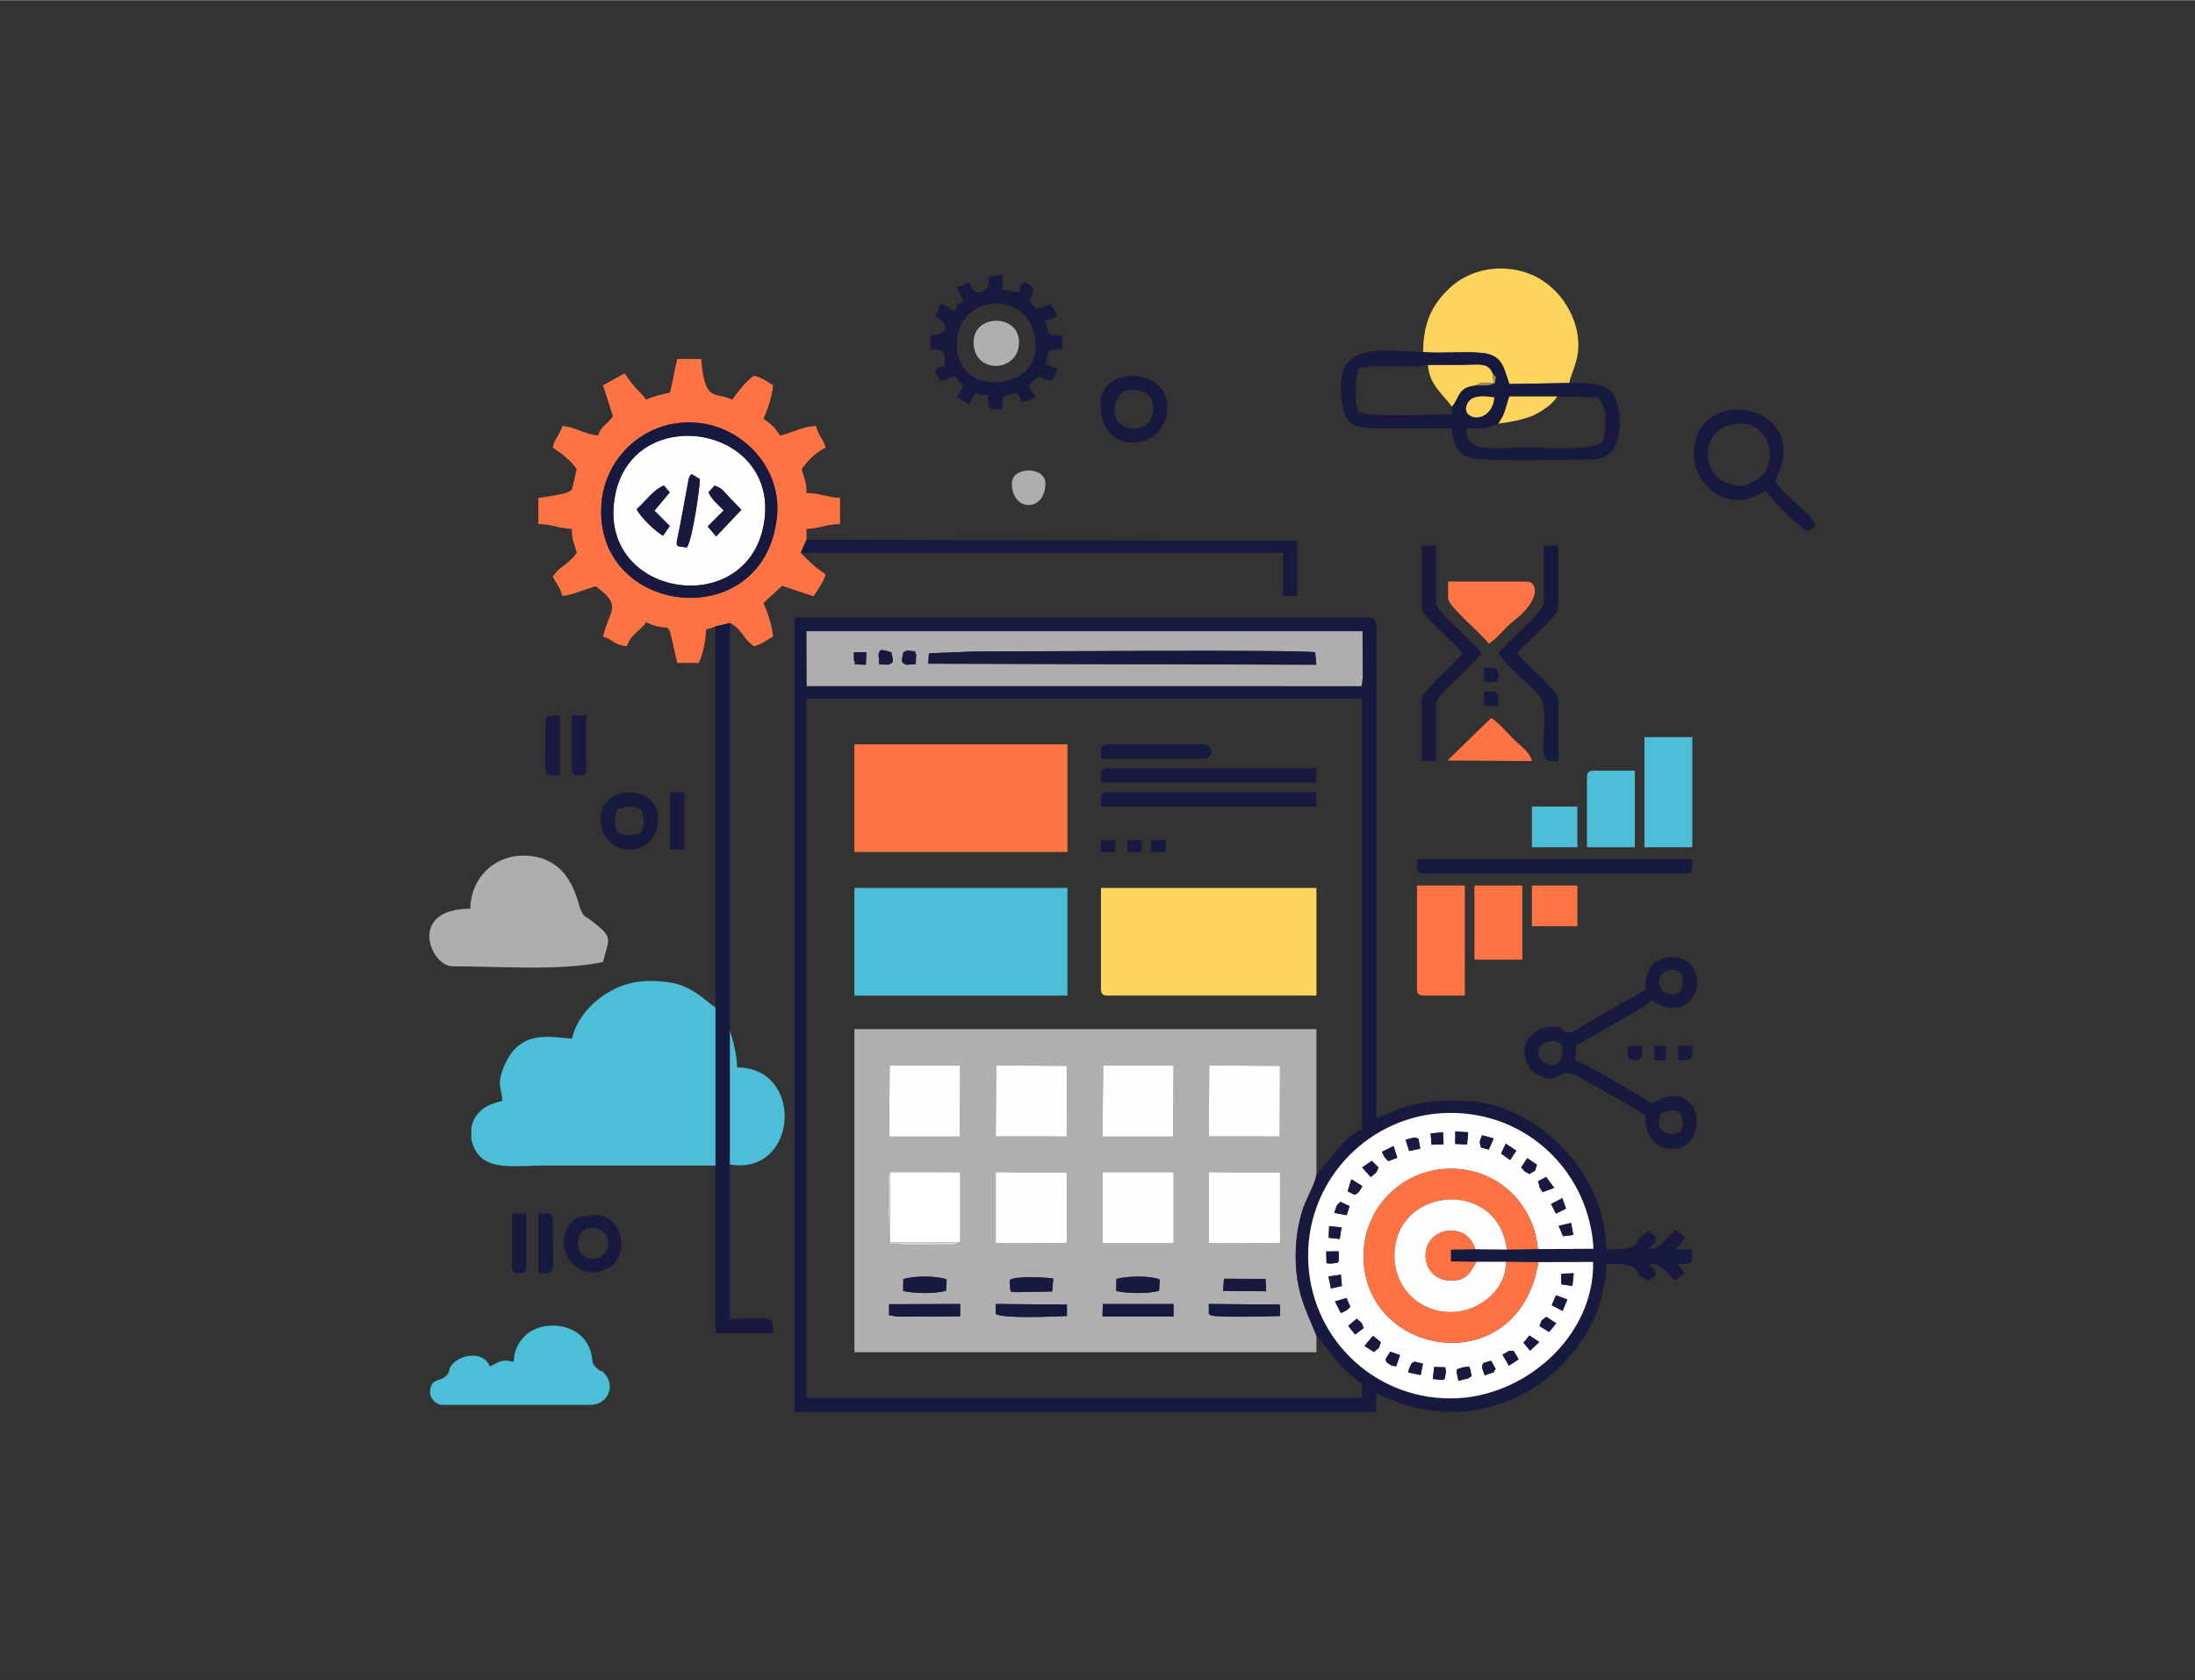 <?xml version="1.0" encoding="UTF-8"?>
<!DOCTYPE svg PUBLIC "-//W3C//DTD SVG 1.1//EN" "http://www.w3.org/Graphics/SVG/1.1/DTD/svg11.dtd">
<!-- Creator: CorelDRAW -->
<svg xmlns="http://www.w3.org/2000/svg" xml:space="preserve" width="3.013in" height="2.307in" version="1.1" style="shape-rendering:geometricPrecision; text-rendering:geometricPrecision; image-rendering:optimizeQuality; fill-rule:evenodd; clip-rule:evenodd"
viewBox="0 0 3013.33 2306.66"
 xmlns:xlink="http://www.w3.org/1999/xlink"
 xmlns:xodm="http://www.corel.com/coreldraw/odm/2003">
 <rect x="0" y="0" width="3013.33" height="2306.66" fill="#333333" stroke="none"/>
 <defs>
  <style type="text/css">
   <![CDATA[
    .fil0 {fill:none}
    .fil2 {fill:#18193F}
    .fil4 {fill:#4CBED7}
    .fil11 {fill:#9E8D53}
    .fil6 {fill:#AEAEAE}
    .fil1 {fill:#AFAFAF}
    .fil10 {fill:#D5D5D5}
    .fil7 {fill:#FDD55C}
    .fil5 {fill:#FE7343}
    .fil3 {fill:#FEFEFE}
    .fil8 {fill:#FF7443}
    .fil9 {fill:white}
   ]]>
  </style>
 </defs>
 <g id="Layer_x0020_1">
  <rect class="fil0" x="522.41" y="399.9" width="1968.5" height="1506.86"/>
  <path class="fil1" d="M1661.39 1805.36c-0.36,-0.87 -1.25,-0.91 -1.88,-1.35l0 -13.67 97.7 0.86 0.01 15.62c-12.23,0.56 -94.14,2.57 -95.82,-1.46zm-147.5 -14.95l97.22 0 -0.06 16.96 -97.42 0 0.26 -16.96zm-49.18 16.42c-17.81,0.82 -87.87,3.93 -97.71,-2.81l0 -13.67 97.7 0.86 0.01 15.62zm-146.47 -16.46l-0.1 17.03 -86.11 0.33 -11.47 -1.99 -0 -15.04 97.69 -0.33zm273.83 -33.72l-0.81 15.46c-13.82,4.45 -43.74,3.94 -58.89,0.43l0.19 -16.41c14,-4.38 45.88,-4.9 59.51,0.52zm-205.81 0.55c10.24,-5.79 48.17,-3.31 59.72,-1.89l-1.55 17.86 -48.15 0.92c-13.64,-1.52 -5.66,1.57 -9.5,-3.65l-0.53 -13.25zm-86.69 -0.55l-0.81 15.46c-13.82,4.45 -43.74,3.94 -58.89,0.43l0.19 -16.41c14,-4.38 45.88,-4.9 59.51,0.52zm380.71 -0.96l57.06 0.22 0.87 16.97 -59.09 -0.53 1.16 -16.66zm-458.22 -146.5l96.2 0.11 -0.03 96.13c-8.6,4.89 -10.63,3.46 -23.69,3.34 -19.46,-0.2 -59.23,1.55 -73.99,-1.69l-1.58 -90.34c0.89,-5.68 1.8,-5.25 3.08,-7.54zm437.44 0.03l97.77 0.9 0.02 96.09 -12.51 0.83 -72.3 0.06 -12.98 -0.39 0 -97.49zm-145.6 0.02l97.33 0 0.04 97.8 -97.74 0 0.37 -97.8zm-146.91 -0.02l97.77 0.9 0.02 96.09 -12.5 0.83 -72.3 0.06 -12.98 -0.39 0 -97.49zm293.09 -146.44l97.13 0.59 -0.27 96.97 -97.42 -0.07 0.56 -97.5zm-145.56 0.02l96.61 0 -0.48 97.65 -97.1 0 0.96 -97.65zm-146.94 -0.02l97.13 0.59 -0.27 96.97 -97.42 -0.07 0.56 -97.5zm-146.18 0.02l96.82 0 -0.28 97.65 -97.38 0 0.84 -97.65zm585.8 370.81c-15.8,-38.12 -28.97,-62.09 -28.42,-111.79 0.23,-20.65 3.18,-40.16 8.86,-58.87 5.41,-17.84 15.85,-32.65 19.59,-49.54l0 -200.48 -634.31 0 0 443.69 634.31 0 -0.03 -23z"/>
  <path class="fil2" d="M2111.14 1714.99l-42.61 0.6 -43.35 -0.45 -33.25 0.58 -0.2 16.18 35.13 0.53 40.37 0.01 44.62 0.47 75.15 -0.3c2.24,101.54 -94.07,187.4 -195.73,187.41 -108.3,0.01 -194.78,-86.8 -195.48,-194.87 -0.7,-108.06 86.33,-195.36 192.12,-197.18 109.32,-1.88 194.03,82.41 199.63,186.54l-76.39 0.49zm-303.93 -101.59c-3.74,16.89 -14.17,31.7 -19.59,49.54 -5.68,18.72 -8.63,38.22 -8.86,58.87 -0.55,49.7 12.62,73.67 28.42,111.79 0.52,0.59 1.2,0.81 1.41,1.89l30.65 38.39c34.95,34.74 30.42,15.89 30.42,45.17l-762.49 0 0 -959.69 762.49 0 0 591.59c-20.03,5.35 -48.4,46.28 -62.44,62.44zm-699.98 -746.9l763.28 -0 0.26 63.32 -1.54 12.11 -761.76 -0.06 -0.23 -75.37zm-16.49 1072.27l798.64 0 0 -26.29c86.63,45.84 188.26,30.44 256.03,-39.76 14.45,-14.97 29.28,-34.49 38.71,-53.32 10.8,-21.56 20.78,-53.41 20.78,-84.39 63.12,0 26.82,14.37 59.16,23.01l9.46 -7.05c-2.81,-11.55 -3.07,-6.41 -9.46,-15.96 21.09,0.47 21,12.86 36.15,23.01l12.64 -10.43 -9.91 -12.07c20.68,-0.87 20.28,0.91 20.28,-20.22l-23 0 13.75 -15.87 -13.25 -10.99c-12.82,8.81 -18.4,25.33 -36.66,26.85 6.39,-9.55 6.65,-4.41 9.86,-16.44l-10.56 -9.15c-28.63,18.33 -2.63,25.59 -58.46,25.59 0,-106.93 -99.76,-203.77 -197.19,-203.77 -33.27,0 -44.2,-1.53 -77.56,7.89 -16.54,4.68 -27.73,12.07 -40.76,15.11l0.03 -650.77c0.15,-15.68 4.8,-36.13 -9.89,-36.13l-788.78 0 0 1091.15z"/>
  <path class="fil3" d="M2007.68 1877.36c16.89,-1.87 6.48,0.18 10.74,2.25l1.69 9.86 -5.12 3.2 -12.7 3.13c-5.39,-20.59 -1.41,-14.42 5.39,-18.44zm-38.82 -0.52l15.07 0.44c0.55,4.56 1.57,3.78 0.6,9.14 -2.74,15.07 0.03,2.11 -3.13,8.33l-14.36 -1.37 1.82 -16.54zm-35.54 7.52c1.13,-3.62 0.71,-5.13 2.23,-7.82 5.85,-10.35 -0.06,-2.46 6.42,-7.02l11.47 2.91 -3.15 15.48 -16.97 -3.56zm102.94 -12.92l10.81 -3.17 6.2 11.29c-5.87,7.91 2.06,2.27 -14.95,8.83 -3.72,-10.53 -4.82,-10.66 -2.07,-16.95zm-134.31 -4.98l6.64 -10.59 13.34 4.68 -5.33 15.55c-8.48,-2.35 -2.6,1.12 -8.22,-2.48 -9.08,-5.84 -3.13,-2.13 -6.43,-7.15zm160.64 -6.56c11.3,-5.58 6.04,-5.81 15.52,-4.85l6.69 11.19 -13.28 8.9 -8.93 -15.23zm37.92 -5.32l-9.05 -11.09 8.26 -9.86 13.4 8.93 -12.61 12.01zm-215.67 -20.43l10.83 8.71c-4.09,10.71 0.09,5.05 -9.57,13.39l-12.87 -8.3 11.61 -13.8zm-34.04 -13.7l11.75 -9.88c9.15,7.87 5.44,3.56 9.56,12.76l-11.8 8.99 -9.51 -11.87zm275.81 8.36l-13.11 -8.19c4.02,-9.72 0.32,-5.54 9.24,-12.63l13.69 8.86 -9.82 11.95zm-293.92 -41.95l15.77 -4.75 5.31 12.03c-2.14,2.13 -1.69,2.45 -5.59,5.02 -2.59,1.71 -5.49,2.7 -7.46,3.64l-8.02 -15.94zm312.43 12.96l-14.86 -7.7 5.83 -13.72 15.58 5.8 -6.55 15.63zm-1.72 -51l17.06 -0.68 -1.87 17.42 -15.23 -2.25 0.03 -14.49zm-316.26 20.27l-3.31 -16.51 16.94 -2.43 1.45 15.51 -15.09 3.43zm-6.52 -50.85l17.11 -0.2 0.09 13.67c-4.11,2.02 3.74,1.33 -7.62,2.8 -4.61,0.59 -4.86,0.13 -9.07,-0.08l-0.5 -16.19zm3.39 -18.83l0.69 -15.92 17.09 1.72 -2.61 15.87 -15.18 -1.67zm315.8 -16.4l16.97 -3.94 3.09 16.45 -14.12 1.76 -5.95 -14.26zm-10.47 -29.9l15.41 -8.06 5.06 14.24 -13.67 6.93 -6.79 -13.11zm-280.62 15.33l-17.09 -3.25c4.34,-10.73 1.4,-8.53 8.47,-15.21l12.63 5.93 -4.01 12.53zm11.1 -27.94l-9.7 -4.87 5.07 -16.54 15.15 9.4c-1.37,2.15 -4.04,7.05 -4.49,7.52 -3.98,4.15 -2.07,1.5 -6.02,4.48zm251.5 -18.55l11.28 -6.02 11.02 15.01 -15.94 5.74c-7.07,-10.57 -2.87,-6.93 -6.36,-14.73zm-228.13 -28.19l9.23 9.22c-4.77,10.43 -1.59,5.02 -10.68,13.05l-11.77 -13.21 13.22 -9.06zm226.78 5.41c-4.56,11.83 1.83,4.66 -10.23,12.75 -7.24,-3.89 -6,-2.85 -11.42,-9.11l8.39 -12.74 13.26 9.11zm-191.72 -9.61l-12.42 4.66c-7.41,-8.06 -4.05,-3.72 -8.74,-12.86l16.01 -7.85 5.15 16.05zm148.93 -19.26l14.5 9.46 -8.57 12.96 -12.42 -8.99 6.49 -13.43zm-33.98 5.21c-2.76,-8.59 -1.78,-8.73 1.51,-16.88l15.89 4.47 -6.79 15.2 -10.61 -2.79zm-35.28 -22.03l17.64 1.04 -1.52 16.91 -16.33 -0.9 0.21 -17.05zm-16.91 0.96l0.72 16.67 -16.5 0.53 -1.15 -15.46 16.93 -1.74zm-33.7 8.97l2.46 13.68 -15.21 3.15 -4.85 -15.29c0.29,-0.13 9.89,-2.87 10.09,-2.89 5.42,-0.5 5.24,0.85 7.51,1.34zm164.57 169.51c-26.72,164.73 -239.11,131.91 -239.95,-7.75 -0.39,-65.38 50.35,-116.89 112.84,-120.38 68.81,-3.85 120.89,46.58 126.41,110.21l76.39 -0.49c-5.6,-104.13 -90.31,-188.42 -199.63,-186.54 -105.79,1.82 -192.82,89.13 -192.12,197.18 0.7,108.08 87.18,194.89 195.48,194.87 101.66,-0.01 197.97,-85.87 195.73,-187.41l-75.15 0.3z"/>
  <path class="fil4" d="M983.11 1600.24l-0.82 -216.91c-11.73,-7.83 -24.2,-21.76 -45.59,-30.02 -17.68,-6.83 -49.3,-8.69 -70.32,-3.7 -37.8,8.96 -72.79,39.91 -81.3,76.45 -33.19,-2.76 -74.67,-13.07 -95.08,42.98 -7.52,20.65 -1.77,23.94 -0.23,42.47 -16.19,3.77 -26.95,8.23 -35.76,20.12 -3.59,4.83 -5.92,10.62 -6.97,16.78l0 15.14c0.85,5.17 2.58,10.29 5.21,15.05 16.32,29.55 53.43,21.65 96.67,21.65 78.06,0 156.12,0 234.18,0z"/>
  <path class="fil5" d="M1066.61 709.58c-17.06,163.8 -252.94,137.05 -240.89,-18.77 4.9,-63.4 60.26,-116.24 130.41,-110.67 61.72,4.9 117.64,60.66 110.48,129.43zm-84.33 150.37l19.72 -4.68c16.21,7.41 17.75,21.67 32.87,31.79 11.63,-2.71 16.91,-8.19 26.3,-13.15 -0.3,-13 -8.71,-36.76 -13.15,-46.01l25.63 -23.69 43.23 14.31c5.3,-8.17 14.03,-20.46 16.59,-30.07 -12.91,-8.64 -23.01,-17.41 -34.09,-29.57l7.8 -17.95 0 -14.91c17.69,-0.4 26.83,-6.57 46.01,-6.57l0 -36.15c-17.69,-0.39 -26.83,-6.57 -46.01,-6.57 0,-17.14 -3.49,-19.64 -6.57,-32.87 8.29,-12.37 19.28,-22.39 32.87,-29.58 -3.25,-12.17 -9.86,-15.46 -13.15,-29.58 -18.08,0.4 -32.72,9.28 -49.3,13.15l-8.41 -11.31c-0.47,-0.48 -1.17,-1.17 -1.66,-1.63 -3.32,-3.18 -9.12,-7.5 -12.94,-10.06 4.44,-9.25 12.85,-33.01 13.15,-46.01 -8.29,-5.55 -14.84,-10.48 -26.3,-13.15 -9.86,6.6 -23.15,23.27 -29.58,32.86 -24.35,-11.68 -37.67,4.96 -42.72,-55.87l-32.87 0c-3.47,14.87 -6.39,31.14 -9.86,46.01 -11.37,2.65 -23.4,5.31 -32.87,9.85 -7.8,-11.65 -13.12,-11.57 -29.57,-36.15 -10.32,5.46 -18.85,10.75 -29.58,16.43l13.63 42.56c-8.05,11.46 -16.72,13.41 -20.2,26.45 -18.92,-1.57 -30.39,-11.57 -49.3,-13.15 -3.25,12.17 -9.86,15.46 -13.15,29.58 11.79,7.9 25.01,17.84 32.87,29.58 -7.96,34.13 -4.71,27.69 -13.69,32.33 -3.37,1.74 -32.93,6.98 -38.9,7.11l0 36.15c19.18,0 28.33,6.18 46.01,6.57 0,17.13 3.49,19.63 6.57,32.87 -10.76,16.07 -22.11,16.8 -32.87,32.87 4.97,9.38 10.44,14.67 13.15,26.3 15.78,-1.32 30.53,-9.54 46.01,-13.15 37.46,27.44 18.37,32.52 9.87,69.02 14.28,3.81 14.24,11.59 32.86,13.15 4.04,-15.11 18.39,-21.07 26.29,-32.87 39.28,18.84 26.11,-15.46 42.73,55.87l29.58 0c5.08,-10.59 9.86,-30.19 9.86,-46.01 8.02,-1.92 4.93,-1.21 13.15,-4.1z"/>
  <path class="fil6" d="M1275.1 897.91c0.66,-0.47 1.75,-1.85 2.13,-1.16l60 -2.37c67.84,0 441.13,-2.7 468.23,1l1.64 17.1 -532.74 -1.41 0.74 -13.17zm-17.33 0.41l-0.66 13.59 -13.33 0.63c-4.07,-3.61 -8.08,0.73 -3.49,-17.24 3.35,-0.96 2.5,-2.77 8.43,-1.96 16.08,2.19 3.35,-0.95 9.05,4.99zm-51.71 -0.61c2.74,-2.54 -2.11,-9.09 17.59,-2.25 4.39,18.19 0.16,13.67 -3.46,16.91l-13.09 -0.21 -1.05 -14.44zm-33.82 9.06l0 -11.44 17.11 0 -0.61 17.11c-24.29,-0.02 -11.35,-1.87 -16.5,-5.67zm-64.78 35.09l761.76 0.06 1.54 -12.11 -0.26 -63.32 -763.28 0 0.23 75.37z"/>
  <path class="fil7" d="M1511.42 1357.04c0,7.57 2.29,9.86 9.87,9.86l285.93 0 0 -147.9 -295.8 0 0 138.04z"/>
  <polygon class="fil4" points="1172.9,1366.9 1465.41,1366.9 1465.41,1219 1172.9,1219 "/>
  <polygon class="fil5" points="1172.9,1169.7 1465.41,1169.7 1465.41,1021.81 1172.9,1021.81 "/>
  <path class="fil3" d="M972.61 675.72l8.41 -9.15c11.45,4.47 10.75,6.02 19.32,15.09 6.41,6.78 11.42,11.98 17.45,17.98l-34.59 36.67 -11.67 -13.65 21.99 -22.11c-9.41,-9.75 -15.79,-14.13 -20.91,-24.85zm-74.2 25.24l21.11 21.02 -9.32 13.34c-10.81,-6.27 -30.71,-25.11 -36.21,-36.38 14.5,-13.31 23.48,-26.95 37.53,-32.54l7.93 9.48 -21.03 25.07zm44.44 50.5c-19.68,-3.15 -15.11,4.74 -6.43,-45.19l9.14 -49.41c2.4,-5.63 1.11,-2.88 3.87,-6.06l11.32 6.82c0.66,6.69 -10,83.93 -17.89,93.85zm105.74 -32.04c24.07,-135.87 -179.61,-169.55 -204.24,-39.07 -26.32,139.45 180.65,172.27 204.24,39.07z"/>
  <path class="fil5" d="M2111.85 1732.91l-44.62 -0.47c1.26,39.04 -39.73,72.23 -82.5,68.62 -40.03,-3.38 -71.35,-35.6 -70.29,-79.25 2.26,-93.4 142.29,-104.07 154.09,-6.22l42.61 -0.6c-5.52,-63.63 -57.6,-114.06 -126.41,-110.21 -62.49,3.49 -113.23,55 -112.84,120.38 0.85,139.67 213.23,172.48 239.95,7.75z"/>
  <path class="fil7" d="M1953.7 483.19c25.82,2.1 52.99,-1.02 78.21,0.89 18.73,1.42 28.37,8.23 33.88,24.39l6.23 18.61 82.17 -1.43c3.62,-15.81 11.97,-28.62 12.56,-49.71 1.24,-44.63 -31.78,-93.67 -81.71,-104.76 -38.67,-8.59 -73.05,3.75 -94.42,23.64 -22.67,21.09 -36.91,45.78 -36.91,88.36z"/>
  <path class="fil2" d="M982.28 859.95l-0.02 970.36 78.9 0c0,-19.65 0.81,-19.95 -19.34,-20.09l-39.82 0.37 0 -955.32 -19.72 4.68z"/>
  <path class="fil2" d="M2056.92 581.4c3.26,-5.61 6.21,-8.98 8.54,-15.98l6.56 -21.32 65.73 0.01 55.87 1.24c6,8.83 9.29,10.85 10.08,26.05 0.85,16.25 -0.76,24.48 -3.51,36.29 -23.19,11.13 -68.49,6.57 -101.89,6.57 -52.34,0 -84.66,9.13 -85.45,-26.29 26.51,0 24.96,1.57 44.06,-6.57zm-5.53 -36.06c-1.02,23.24 -23.5,34.44 -35.87,23.2 -5.84,-5.31 -2.44,-17.31 5.48,-21.65 7.92,-4.33 20.64,-3.02 30.39,-1.55zm-58.24 12.81l0 10.1c-28.94,0 -109.27,5.79 -128.18,-3.29 -6.72,-14 -3.34,-44.8 0,-59.15 29.38,-6.85 64.72,0.77 95.31,-4.84 16.44,0 32.88,0.07 49.32,-0.06 20.22,-0.17 33.25,-3.65 39.3,11.25 6.75,8.6 4.28,0.78 3.64,13.37 -9.61,4.88 -15.13,3.16 -26.78,3.44 -24.93,2.58 -21.71,16.51 -32.6,29.19zm161.04 -32.5l-82.17 1.43 -6.23 -18.61c-5.5,-16.16 -15.15,-22.98 -33.88,-24.39 -25.22,-1.91 -52.39,1.2 -78.21,-0.89 -69.92,-3.18 -124.52,-12.8 -111.06,71.23 5.32,33.24 20.9,33.73 58.46,33.56 30.66,-0.13 61.36,-0.01 92.04,-0.01 1.43,17.17 5.33,30.11 17.99,37.88 15.31,9.39 139.28,4.69 162.87,4.95 21.81,0.23 31.95,-1.32 40.93,-14.94 7.48,-11.35 10.02,-28.64 7.98,-47.22 -4.55,-41.2 -23.67,-43.67 -68.72,-42.98z"/>
  <path class="fil4" d="M705.37 1869.74c-15.91,-3.7 -18.68,-0.93 -32.86,6.57 -6.87,-18.98 -32.88,-18.23 -46.8,-7.37 -13.61,10.61 -4.77,13.3 -14.79,21.38 -8.27,6.67 -20.57,2.44 -20.57,22.15 0,7.67 8.77,16.43 16.43,16.43l203.77 0c22.97,0 34.07,-24.29 21.09,-40.81 -7.87,-10.01 -3.2,-1.76 -11.19,-8.54 -11.12,-9.43 -4.63,-9.95 -10.18,-25.97 -13.53,-38.98 -67.55,-42.31 -90.39,-18.65 -9.88,10.23 -14.19,20.85 -14.5,34.8z"/>
  <path class="fil3" d="M2067.22 1732.44l-40.37 -0.01c-8,13.25 -12.63,26.15 -35.51,25.83 -19.05,-0.27 -33.64,-13.71 -34.25,-33.11 -1.28,-40.76 57.18,-49.72 68.08,-10.02l43.35 0.45c-11.8,-97.85 -151.83,-87.18 -154.09,6.22 -1.06,43.65 30.26,75.87 70.29,79.25 42.77,3.61 83.76,-29.57 82.5,-68.62z"/>
  <path class="fil2" d="M2277.19 1544.37c0,-8.88 1.57,-9.06 3.29,-16.43 17.5,-4.08 29.58,-8.78 29.58,16.43 0,20.39 -32.87,12.87 -32.87,0zm52.59 -198.96l0 6.03c-1.92,24.34 -26.7,45.96 -62.45,22.02 -5.82,7.94 -49,30.31 -61.01,37.59 -62.5,37.85 -36.97,13.72 -44.16,44.58 11.74,2.73 91.36,49.91 105.17,59.16 11.11,-2.97 15.4,-9.86 29.58,-9.86 43.85,0 42.1,72.3 0,72.3 -41.21,0 -37.78,-43.29 -38.43,-44.69 -2.62,-5.57 -72.86,-43.21 -83.79,-50.02 -39.81,-24.84 -28.56,10.63 -62.45,-6.39 -29.87,-15 -28.26,-66.51 23.63,-66.51 12.98,0 7.26,12.26 23.16,6.8 5.5,-1.89 13.55,-8.33 20.69,-12.25 16.09,-8.83 28.07,-16.32 43.87,-25.15 50.92,-28.45 30.13,-13.74 37.61,-41.06 7.37,-26.93 45.02,-31.77 60.69,-12.5 4.8,5.9 7.33,12.89 7.88,19.94zm-197.2 116.79c-25.67,0 -29.29,-32.87 0,-32.87 20.39,0 12.87,32.87 0,32.87zm177.48 -118.31l0 6.57c0,18.92 -30.57,20.17 -32.19,-0.37 -1.76,-22.27 32.19,-25.03 32.19,-6.2z"/>
  <polygon class="fil2" points="1099.37,758.88 1761.2,758.88 1761.2,818.04 1780.92,818.04 1780.92,742.45 1107.17,740.93 "/>
  <path class="fil2" d="M1048.58 719.44c-23.6,133.2 -230.56,100.38 -204.24,-39.07 24.63,-130.48 228.32,-96.8 204.24,39.07zm18.02 -9.86c7.16,-68.78 -48.76,-124.53 -110.48,-129.43 -70.15,-5.58 -125.5,47.27 -130.41,110.67 -12.05,155.82 223.83,182.57 240.89,18.77z"/>
  <path class="fil2" d="M1313.49 472.94c0,-74.09 108.46,-77.6 108.46,3.29 0,60.11 -108.46,70.41 -108.46,-3.29zm16.44 -85.45c-6.78,3.59 -7.79,4.56 -16.44,6.57l10 19.65c-14.5,7.67 -5.68,-1.15 -13.28,13.21 -7.81,-4.13 -11.2,-7.59 -19.72,-9.86 -2.01,8.64 -2.98,9.66 -6.57,16.43 23.57,15.78 14.92,26.3 -6.57,26.3l0 19.72c20.66,0 19.72,2.77 19.72,23.01 -13.32,3.1 -9.89,0.88 -13.15,9.86 3.97,4.37 3.56,4.16 6.57,9.86 11.17,-0.93 12.04,-2.51 19.72,-6.57l12.41 13.88c-3.65,5.81 -5.25,8.37 -9.13,15.7 7.33,3.88 9.9,5.48 16.44,9.86 3.87,-7.32 5.48,-9.89 9.86,-16.43 8.72,4.19 3.52,3 16.43,3.29 0,20.86 -1.14,19.72 19.72,19.72 0,-27.53 3.16,-15.06 19.72,-23 5.24,7.81 3.98,3.42 6.57,13.15 11.17,-0.93 12.03,-2.51 19.72,-6.57 -4.38,-6.54 -5.98,-9.11 -9.86,-16.43l13.87 -12.42c6.96,3.34 7.83,4.92 18.99,5.85 3.26,-12.19 3.32,-4.25 6.57,-16.43 -8.65,-2.02 -9.66,-2.99 -16.43,-6.57 7.94,-16.56 -4.53,-19.72 23.01,-19.72l0 -19.72c-25.96,0 -10.34,1.36 -19.72,-3.29 -0.74,-8.87 -1.54,-8.94 -3.29,-16.43 8.64,-2.02 9.66,-2.99 16.43,-6.57 -3.88,-7.32 -5.48,-9.89 -9.86,-16.43 -7.69,4.07 -8.55,5.65 -19.72,6.57 -16.57,-23.85 -5.72,-0.35 -3.28,-29.57 -5.54,-2.74 -5.78,-3.02 -9.86,-6.57 -8.98,3.25 -6.76,-0.17 -9.86,13.15 -14.44,-0.32 -10.24,-2.23 -23,-3.29l0 -19.72c-34.97,0 -7.4,9.53 -25.57,21.14 -12.06,7.69 -16.6,-5.54 -20.44,-11.28z"/>
  <polygon class="fil4" points="2257.48,1163.13 2323.21,1163.13 2323.21,1011.94 2257.48,1011.94 "/>
  <path class="fil8" d="M1945.25 1357.04c0,7.57 2.28,9.86 9.85,9.86l55.88 0 0 -151.18 -65.73 0 0 141.32z"/>
  <polygon class="fil3" points="1513.51,1707.03 1611.25,1707.03 1611.22,1609.24 1513.88,1609.24 "/>
  <polygon class="fil3" points="1366.97,1706.7 1379.96,1707.09 1452.26,1707.03 1464.76,1706.2 1464.74,1610.11 1366.97,1609.21 "/>
  <polygon class="fil3" points="1659.48,1706.7 1672.46,1707.09 1744.77,1707.03 1757.28,1706.2 1757.25,1610.11 1659.48,1609.21 "/>
  <polygon class="fil3" points="1220.54,1560.43 1317.92,1560.43 1318.2,1462.79 1221.38,1462.79 "/>
  <polygon class="fil3" points="1366.99,1560.27 1464.41,1560.34 1464.69,1463.37 1367.56,1462.77 "/>
  <polygon class="fil3" points="1659.5,1560.27 1756.92,1560.34 1757.19,1463.37 1660.06,1462.77 "/>
  <polygon class="fil3" points="1513.54,1560.43 1610.63,1560.43 1611.11,1462.79 1514.5,1462.79 "/>
  <polygon class="fil9" points="1318.22,1705.42 1318.25,1609.29 1222.04,1609.18 1222.04,1705.42 "/>
  <path class="fil4" d="M1002 1598.83c93.82,15.73 102.99,-133.33 9.86,-133.33 0,-16.49 -5.69,-37.91 -9.86,-50.58l0 183.91z"/>
  <path class="fil2" d="M2390.83 666.85c-59.49,0 -64.44,-85.45 0,-85.45 34.84,0 51.28,46.06 28.33,71.06 -4.39,4.78 -21.29,14.39 -28.33,14.39zm-65.73 -42.72c0,37.74 44.27,85.67 98.59,49.3 7.56,11.28 47.31,52.71 59.16,55.87l9.46 -7.05c-3.4,-13.74 -16.9,-21.75 -26.72,-31.57 -10.41,-10.41 -20.9,-18.68 -28.75,-30.39 56.7,-107.17 -111.74,-137.66 -111.74,-36.15z"/>
  <path class="fil6" d="M645.55 1247.61c-86.55,0 -54.95,79.02 -24.31,79.02 60.25,0 151.42,6.8 206.68,-6.08 7.9,-33.02 15.44,-32.3 -16.24,-56.7 -11.19,-8.62 -8.19,-2.39 -14.81,-15.59 -4.12,-8.22 -11.95,-73.59 -78.37,-73.59 -41.32,0 -72.03,31.3 -72.95,72.94z"/>
  <path class="fil2" d="M1945.25 1189.42c0,7.57 2.28,9.86 9.85,9.86l358.24 0c11.69,0 9.86,-6.41 9.86,-19.72l-377.96 0 0 9.86z"/>
  <path class="fil2" d="M1274.37 911.07l529.56 0 0.3 -13.17 -529.13 0 -0.74 13.17zm0 0l532.74 1.4 -1.64 -17.09c-27.1,-3.7 -400.39,-1 -468.23,-1l-60 2.37c-0.38,-0.69 -1.47,0.69 -2.13,1.16l529.13 0 -0.3 13.17 -529.56 0zm-85.63 1.36l0.62 -17.11 -17.11 0 0 11.44c5.15,3.79 -7.79,5.64 16.5,5.66zm31.46 -0.07l2.19 -16.47 -16.32 1.81 1.05 14.44 13.09 0.22zm23.59 0.16l13.33 -0.62 0.66 -13.59 -16.91 -2.02 2.92 16.24zm-23.59 -0.16c3.62,-3.24 7.84,1.27 3.46,-16.91 -19.7,-6.83 -14.85,-0.29 -17.59,2.26l16.32 -1.81 -2.19 16.47zm23.59 0.16l-2.92 -16.24 16.91 2.02c-5.7,-5.93 7.04,-2.79 -9.04,-4.98 -5.93,-0.81 -5.08,1 -8.43,1.96 -4.59,17.97 -0.58,13.63 3.49,17.24z"/>
  <path class="fil4" d="M2178.6 1067.82l0 95.31 65.73 0 0 -105.17 -55.87 0c-7.57,0 -9.86,2.28 -9.86,9.86z"/>
  <polygon class="fil5" points="2024.13,1317.6 2089.86,1317.6 2089.86,1215.72 2024.13,1215.72 "/>
  <path class="fil2" d="M2119.44 827.9c0,11.58 -53.31,55.39 -62.44,69.02 10.6,15.82 38.38,39.56 53.65,54.82 23.93,23.92 -7.22,93.08 18.66,93.08l9.86 0 0 -85.45c0,-11.19 -47.39,-49.78 -55.87,-62.44 8.48,-12.66 55.87,-51.25 55.87,-62.44l0 -85.46 -19.72 0 0 78.88z"/>
  <path class="fil8" d="M1987.98 821.32c0,11.19 47.39,49.78 55.87,62.44 13.3,-8.91 20.8,-21.1 34.26,-31.48 38.65,-29.82 31.87,-53.97 18.33,-53.97l-108.46 0 0 23z"/>
  <path class="fil2" d="M1951.82 834.47c0,11.19 47.39,49.78 55.87,62.44 -8.48,12.67 -55.87,51.25 -55.87,62.44l0 85.45 19.72 0 0 -78.88c0,-11.58 53.31,-55.38 62.44,-69.02 -9.13,-13.63 -62.44,-57.43 -62.44,-69.02l0 -78.88 -19.72 0 0 85.46z"/>
  <path class="fil2" d="M1511.42 1064.53l0 9.87 295.8 0 0 -19.72 -285.93 0c-7.58,0 -9.87,2.29 -9.87,9.86z"/>
  <path class="fil2" d="M1511.42 1097.4l0 9.86 295.8 0 0 -19.72 -285.93 0c-7.58,0 -9.87,2.29 -9.87,9.86z"/>
  <path class="fil2" d="M1556.7 587.98c-39.12,0 -29.87,-52.59 -6.57,-52.59 10.94,0 32.86,-1.52 32.86,26.29 0,15.9 -10.39,26.3 -26.29,26.3zm-46.02 -32.87c0,75.45 92.02,63.52 92.02,3.29 0,-54.16 -92.02,-58.26 -92.02,-3.29z"/>
  <path class="fil2" d="M844.24 1126.98c0,-8.88 1.57,-9.06 3.29,-16.44 20.81,-4.85 12.06,-4.85 32.87,0 4.85,20.81 4.85,12.06 0,32.87 -20.81,4.85 -12.06,4.85 -32.87,0 -1.72,-7.37 -3.29,-7.56 -3.29,-16.43zm-19.72 -3.28c0,56.45 78.88,57.82 78.88,0 0,-48.3 -78.88,-47.14 -78.88,0z"/>
  <path class="fil5" d="M1987.18 1044.01l115.83 0.8c-3.66,-13.71 -16.02,-20.96 -25.47,-30.4 -10.41,-10.41 -18.68,-20.91 -30.4,-28.76l-59.96 58.36z"/>
  <path class="fil2" d="M811.37 1685.7c33.13,0 27.7,42.72 3.29,42.72 -29.62,0 -26.24,-42.72 -3.29,-42.72zm-3.29 -16.43c-4.57,1.13 -15.23,-2.19 -26.56,12.89 -21.56,28.69 5.35,70.29 37.91,64.39 55.21,-10 36.02,-89.02 -11.35,-77.29z"/>
  <polygon class="fil4" points="2103,1163.13 2165.45,1163.13 2165.45,1107.26 2103,1107.26 "/>
  <polygon class="fil8" points="2103,1271.59 2165.45,1271.59 2165.45,1215.72 2103,1215.72 "/>
  <path class="fil5" d="M2026.85 1732.43l-35.13 -0.53 0.2 -16.18 33.25 -0.58c-10.9,-39.71 -69.36,-30.75 -68.08,10.02 0.61,19.4 15.2,32.84 34.25,33.11 22.88,0.32 27.51,-12.57 35.51,-25.83z"/>
  <path class="fil1" d="M1336.5 469.66c0,44.68 62.44,41.98 62.44,0 0,-39.35 -62.44,-39.35 -62.44,0z"/>
  <path class="fil2" d="M1511.42 1031.67l0 9.86 141.33 0c13.93,0 13.93,-19.72 0,-19.72l-131.46 0c-7.58,0 -9.87,2.29 -9.87,9.86z"/>
  <path class="fil7" d="M1993.15 558.16c10.89,-12.68 7.68,-26.61 32.6,-29.19 9.28,-5.5 11.8,-3.56 24.78,-3.56l-1.63 -13.25c-6.05,-14.9 -19.07,-11.41 -39.3,-11.25 -16.44,0.13 -32.88,0.06 -49.32,0.06 1.91,27.5 20.7,39.87 32.87,57.19z"/>
  <path class="fil7" d="M2056.92 581.4c13.27,-1.33 35.97,-5.84 47.01,-10.82 12.06,-5.44 28.19,-16.17 33.83,-26.46l-65.73 -0.01 -6.56 21.32c-2.33,7 -5.28,10.37 -8.54,15.98z"/>
  <path class="fil6" d="M1389.08 663.57c0,39.57 46.02,39.57 46.02,0 0,-23.76 -46.02,-23.76 -46.02,0z"/>
  <path class="fil2" d="M942.84 751.47c7.89,-9.92 18.55,-87.16 17.89,-93.85l-11.32 -6.82c-2.76,3.18 -1.47,0.43 -3.87,6.06l-9.14 49.41c-8.68,49.94 -13.24,42.05 6.43,45.19z"/>
  <path class="fil2" d="M1220.54 1805.74l11.47 1.99 86.11 -0.33 0.1 -17.03 -97.69 0.32 0 15.04zm293.09 1.63l97.42 0 0.06 -16.96 -97.22 0 -0.26 16.96zm-146.63 -3.35c9.83,6.74 79.9,3.63 97.71,2.81l-0.01 -15.62 -97.7 -0.86 0 13.67zm292.51 0c0.63,0.44 1.52,0.47 1.88,1.35 1.69,4.04 83.59,2.03 95.82,1.46l-0.01 -15.62 -97.7 -0.86 0 13.67zm19.6 -31.67l59.09 0.53 -0.87 -16.97 -57.06 -0.22 -1.16 16.66zm-144.04 -1.39l53.8 0 -0.06 -14.08 -53.75 0 0.02 14.08zm-292.5 0l53.79 0 -0.07 -14.08 -53.54 0 -0.18 14.08zm144.21 -0.51l56.65 0 -0.02 -13.25 -57.17 0 0.53 13.25zm-90.49 -13.57l0.07 14.08 -53.79 0 0.18 -14.08 53.54 0zm-56.43 15.66c15.15,3.52 45.07,4.02 58.89,-0.43l0.81 -15.46c-13.63,-5.42 -45.51,-4.9 -59.51,-0.52l-0.19 16.41zm348.94 -15.66l0.06 14.08 -53.8 0 -0.02 -14.08 53.75 0zm-56.43 15.66c15.15,3.52 45.07,4.02 58.89,-0.43l0.81 -15.46c-13.63,-5.42 -45.51,-4.9 -59.51,-0.52l-0.19 16.41zm-145.59 -2.09c3.84,5.22 -4.13,2.13 9.5,3.65l48.15 -0.92 1.55 -17.87c-11.56,-1.42 -49.49,-3.9 -59.72,1.89l57.17 0 0.02 13.25 -56.65 0z"/>
  <path class="fil2" d="M748.93 992.23c0,78.56 -5.75,72.3 19.72,72.3l0 -82.16c-13.31,0 -19.72,-1.83 -19.72,9.86z"/>
  <path class="fil2" d="M739.07 1748.14c25.47,0 19.72,6.26 19.72,-72.3 0,-11.69 -6.4,-9.86 -19.72,-9.86l0 82.16z"/>
  <path class="fil2" d="M702.92 1738.28c0,7.57 2.29,9.86 9.86,9.86 7.57,0 9.86,-2.29 9.86,-9.86l0 -72.3 -19.72 0 0 72.3z"/>
  <path class="fil2" d="M785.08 1054.67c0,7.57 2.29,9.86 9.86,9.86 7.57,0 9.86,-2.29 9.86,-9.86l0 -72.3 -19.72 0 0 72.3z"/>
  <polygon class="fil2" points="919.83,1166.41 939.56,1166.41 939.56,1087.54 919.83,1087.54 "/>
  <path class="fil2" d="M919.43 675.89l-7.93 -9.48c-14.05,5.59 -23.03,19.23 -37.53,32.54 5.5,11.26 25.4,30.11 36.21,36.38l9.32 -13.34 -21.11 -21.02 21.03 -25.07z"/>
  <path class="fil2" d="M1017.79 699.65c-6.04,-5.99 -11.04,-11.19 -17.45,-17.98 -8.57,-9.07 -7.87,-10.63 -19.32,-15.09l-8.41 9.15c5.12,10.71 11.5,15.1 20.91,24.85l-21.99 22.11 11.67 13.65 34.59 -36.67z"/>
  <path class="fil7" d="M2051.39 545.35c-9.75,-1.47 -22.47,-2.79 -30.39,1.55 -7.93,4.33 -11.32,16.33 -5.48,21.65 12.37,11.24 34.86,0.04 35.87,-23.2z"/>
  <path class="fil10" d="M1318.22 1705.42l-96.18 0 0 -96.24c-1.28,2.3 -2.19,1.86 -3.08,7.54l1.58 90.34c14.76,3.24 54.54,1.5 73.99,1.69 13.05,0.12 15.08,1.55 23.69,-3.34z"/>
  <path class="fil2" d="M2303.49 1455.64l9.86 0c7.57,0 9.86,-2.29 9.86,-9.86l0 -9.86 -19.72 0 0 19.72z"/>
  <path class="fil2" d="M2037.27 969.22l19.72 0 0 -9.86c0,-7.57 -2.28,-9.86 -9.86,-9.86l-9.86 0 0 19.72z"/>
  <path class="fil2" d="M2234.47 1445.78c0,7.57 2.28,9.86 9.86,9.86 7.57,0 9.86,-2.29 9.86,-9.86l0 -9.86 -19.72 0 0 9.86z"/>
  <path class="fil2" d="M2037.27 936.35l9.86 0c7.57,0 9.86,-2.28 9.86,-9.86 0,-7.57 -2.28,-9.85 -9.86,-9.85l-9.86 0 0 19.71z"/>
  <polygon class="fil2" points="1511.42,1169.7 1531.14,1169.7 1531.14,1153.27 1511.42,1153.27 "/>
  <polygon class="fil2" points="1547.57,1169.7 1567.29,1169.7 1567.29,1153.27 1547.57,1153.27 "/>
  <polygon class="fil2" points="1580.44,1169.7 1600.16,1169.7 1600.16,1153.27 1580.44,1153.27 "/>
  <polygon class="fil2" points="2270.63,1455.64 2287.06,1455.64 2287.06,1435.92 2270.63,1435.92 "/>
  <polygon class="fil2" points="1997.68,1570.52 2014.01,1571.43 2015.53,1554.51 1997.89,1553.47 "/>
  <path class="fil2" d="M1984.53 1886.42c0.97,-5.36 -0.05,-4.58 -0.6,-9.14l-15.07 -0.44 -1.82 16.54 14.36 1.37c3.16,-6.22 0.39,6.74 3.13,-8.33z"/>
  <path class="fil2" d="M2088.3 1602.8c5.42,6.27 4.19,5.22 11.42,9.11 12.06,-8.09 5.67,-0.91 10.23,-12.75l-13.26 -9.11 -8.39 12.74z"/>
  <path class="fil2" d="M1830.18 1734.51c11.36,-1.47 3.51,-0.78 7.62,-2.8l-0.09 -13.67 -17.11 0.2 0.5 16.19c4.22,0.21 4.46,0.68 9.07,0.08z"/>
  <path class="fil2" d="M1873.22 1847.95l12.87 8.3c9.67,-8.33 5.48,-2.68 9.57,-13.39l-10.83 -8.71 -11.61 13.8z"/>
  <polygon class="fil2" points="1964.05,1556.17 1965.2,1571.63 1981.7,1571.1 1980.98,1554.43 "/>
  <path class="fil2" d="M1929.67 1564.94l4.85 15.29 15.21 -3.15 -2.46 -13.68c-2.27,-0.5 -2.09,-1.84 -7.51,-1.34 -0.2,0.02 -9.81,2.76 -10.09,2.89z"/>
  <path class="fil2" d="M1869.96 1602.81l11.77 13.21c9.09,-8.03 5.91,-2.62 10.68,-13.05l-9.23 -9.22 -13.22 9.06z"/>
  <polygon class="fil2" points="2151.65,1784.19 2136.07,1778.39 2130.24,1792.11 2145.1,1799.81 "/>
  <polygon class="fil2" points="1842.21,1765.66 1840.76,1750.15 1823.81,1752.58 1827.12,1769.09 "/>
  <path class="fil2" d="M2136.41 1816.85l-13.69 -8.86c-8.93,7.09 -5.22,2.91 -9.24,12.63l13.11 8.19 9.82 -11.95z"/>
  <path class="fil2" d="M2084.79 1866.24l-6.69 -11.19c-9.48,-0.95 -4.23,-0.72 -15.52,4.85l8.93 15.23 13.28 -8.9z"/>
  <path class="fil2" d="M2111.3 1621.95c3.49,7.8 -0.72,4.15 6.36,14.73l15.94 -5.74 -11.02 -15.01 -11.28 6.02z"/>
  <path class="fil2" d="M1941.96 1869.52c-6.48,4.56 -0.56,-3.33 -6.42,7.02 -1.52,2.69 -1.11,4.2 -2.23,7.82l16.97 3.56 3.15 -15.48 -11.47 -2.91z"/>
  <polygon class="fil2" points="1839.17,1701.08 1841.77,1685.21 1824.68,1683.49 1823.99,1699.41 "/>
  <polygon class="fil2" points="2143.35,1763.31 2158.58,1765.56 2160.44,1748.14 2143.38,1748.82 "/>
  <path class="fil2" d="M1897.07 1581.35c4.69,9.14 1.33,4.8 8.74,12.86l12.42 -4.66 -5.15 -16.05 -16.01 7.85z"/>
  <path class="fil2" d="M1848.16 1799.15c3.9,-2.56 3.45,-2.89 5.59,-5.02l-5.31 -12.03 -15.77 4.75 8.02 15.94c1.97,-0.94 4.87,-1.93 7.46,-3.64z"/>
  <path class="fil2" d="M1916.6 1876.09l5.33 -15.55 -13.34 -4.68 -6.64 10.59c3.3,5.02 -2.65,1.31 6.43,7.15 5.62,3.61 -0.26,0.14 8.22,2.48z"/>
  <polygon class="fil2" points="2145.74,1697.27 2159.86,1695.52 2156.76,1679.07 2139.79,1683.01 "/>
  <path class="fil2" d="M2033.17 1575.5l10.61 2.79 6.79 -15.2 -15.89 -4.47c-3.29,8.15 -4.28,8.29 -1.51,16.88z"/>
  <path class="fil2" d="M1852.71 1655.91l-12.63 -5.93c-7.07,6.68 -4.13,4.48 -8.47,15.21l17.09 3.25 4.01 -12.53z"/>
  <path class="fil2" d="M1860.3 1832.32l11.8 -8.99c-4.11,-9.21 -0.41,-4.9 -9.56,-12.76l-11.75 9.88 9.51 11.87z"/>
  <path class="fil2" d="M2038.32 1888.39c17.01,-6.56 9.09,-0.91 14.95,-8.83l-6.2 -11.29 -10.81 3.17c-2.76,6.29 -1.65,6.42 2.07,16.95z"/>
  <polygon class="fil2" points="2060.67,1583.72 2073.08,1592.72 2081.66,1579.75 2067.15,1570.29 "/>
  <path class="fil2" d="M1859.8 1640.5c3.95,-2.98 2.04,-0.33 6.02,-4.48 0.45,-0.47 3.11,-5.37 4.49,-7.52l-15.15 -9.4 -5.07 16.54 9.7 4.87z"/>
  <polygon class="fil2" points="2136.11,1666.22 2149.78,1659.3 2144.73,1645.05 2129.32,1653.11 "/>
  <polygon class="fil2" points="2113.1,1842.57 2099.7,1833.64 2091.44,1843.5 2100.5,1854.59 "/>
  <path class="fil2" d="M2014.99 1892.67l5.12 -3.2 -1.69 -9.86c-4.26,-2.07 6.15,-4.12 -10.74,-2.25l-4.92 11.77c6.95,4 -5.13,2.45 12.23,3.54z"/>
  <path class="fil11" d="M2025.75 528.97c11.66,-0.28 17.17,1.44 26.78,-3.44 0.63,-12.59 3.11,-4.77 -3.64,-13.37l1.63 13.25c-12.98,0 -15.49,-1.95 -24.78,3.56z"/>
  <path class="fil2" d="M2014.99 1892.67c-17.35,-1.09 -5.28,0.46 -12.23,-3.54l4.92 -11.77c-6.8,4.02 -10.78,-2.15 -5.39,18.44l12.7 -3.13z"/>
 </g>
</svg>
